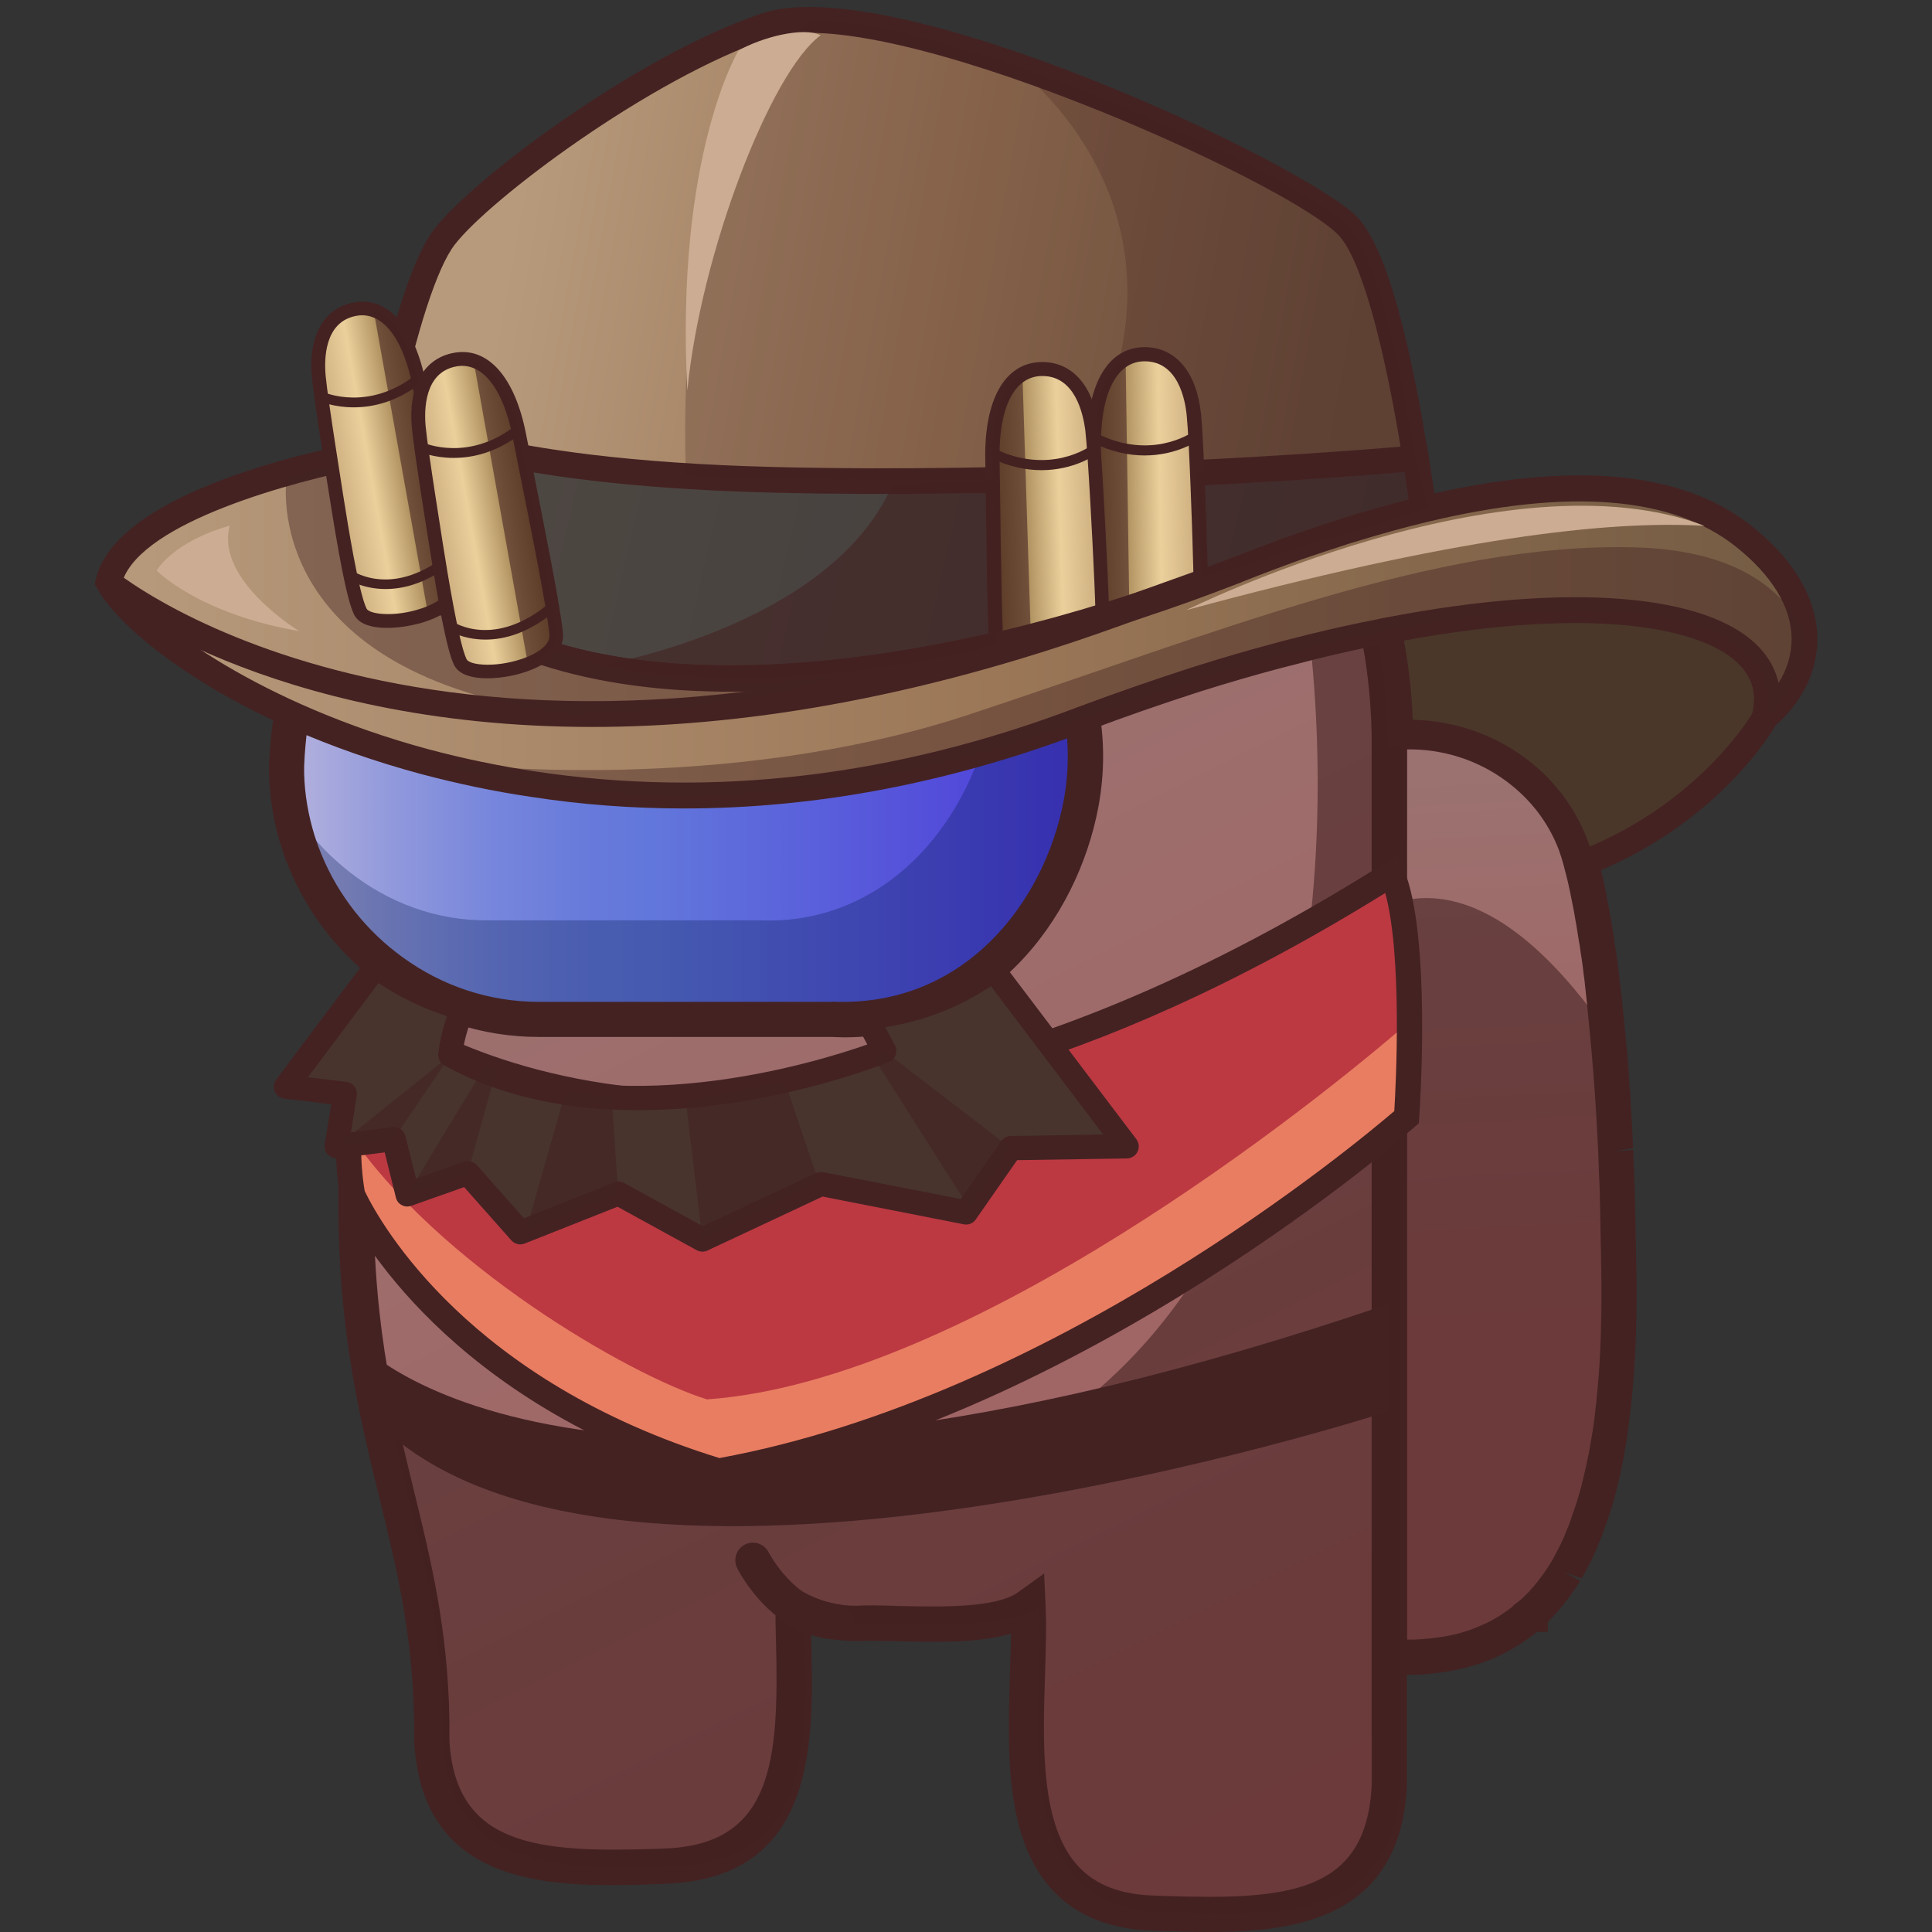 <?xml version="1.0" encoding="utf-8"?>
<!-- Generator: Adobe Illustrator 25.2.1, SVG Export Plug-In . SVG Version: 6.00 Build 0)  -->
<svg version="1.1" id="Слой_1" xmlns="http://www.w3.org/2000/svg" xmlns:xlink="http://www.w3.org/1999/xlink" x="0px" y="0px"
	 viewBox="0 0 1024 1024" style="enable-background:new 0 0 1024 1024;" xml:space="preserve">
<rect x="0" y="0" width="1024" height="1024" fill="#333333" stroke="none"/>
<style type="text/css">
	.st0{fill:url(#SVGID_1_);}
	.st1{opacity:0.58;fill:#442222;}
	.st2{fill:#442222;}
	.st3{fill:url(#SVGID_2_);}
	.st4{fill:url(#SVGID_3_);}
	.st5{opacity:0.29;fill:#001649;}
	.st6{opacity:0.64;fill:#FFFFFF;}
	.st7{fill:url(#SVGID_4_);}
	.st8{opacity:0.25;fill:#442222;}
	.st9{fill:url(#SVGID_5_);}
	.st10{fill:#4A3729;}
	.st11{fill:url(#SVGID_6_);}
	.st12{fill:url(#SVGID_7_);}
	.st13{fill:url(#SVGID_8_);}
	.st14{opacity:0.42;fill:#442222;}
	.st15{fill:url(#SVGID_9_);}
	.st16{fill:url(#SVGID_10_);}
	.st17{fill:#CCAC92;}
	.st18{fill:#BC3942;}
	.st19{fill:#E97D61;}
	.st20{fill:#48342D;}
	.st21{opacity:0.57;fill:#442222;}
</style>
<g>
	<linearGradient id="SVGID_1_" gradientUnits="userSpaceOnUse" x1="773.231" y1="317.525" x2="794.67" y2="712.264">
		<stop  offset="0.232" style="stop-color:#9B7270"/>
		<stop  offset="1" style="stop-color:#A45C5D"/>
	</linearGradient>
	<path class="st0" d="M858.1,678.2v14.7c0,2.8-0.1,5.6-0.1,8.4c-0.1,2.1-0.1,4.2-0.2,6.4c-0.2,6.7-0.6,13.4-1,19.8
		c-0.1,1.6-0.2,3.2-0.4,4.8c-0.1,1.6-0.2,3.2-0.4,4.8c-0.1,1.6-0.2,3.1-0.4,4.6c-0.2,1.6-0.4,3.1-0.6,4.6c-0.5,4.6-1,9.1-1.7,13.4
		c-0.2,1.2-0.4,2.4-0.6,3.6c-0.3,1.9-0.7,3.7-0.9,5.5c-0.5,2.6-0.9,5.2-1.5,7.8c-0.6,2.7-1.1,5.3-1.8,7.9l-1.7,6.7
		c-0.7,2.8-1.6,5.6-2.4,8.3c-0.4,1.1-0.7,2.3-1.1,3.6c-0.4,1.1-0.7,2.1-1.1,3.3c-0.5,1.2-0.9,2.4-1.4,3.6c-0.4,1.1-0.8,2.2-1.3,3.3
		c-1.4,3.6-2.9,7-4.5,10.3c-0.6,1-1.1,2.1-1.7,3.2c-1,1.9-2,3.6-3,5.4c-0.5,0.7-0.8,1.4-1.2,2.1c-0.2,0.2-0.3,0.4-0.4,0.6
		c-0.6,0.8-1,1.6-1.6,2.4c-0.6,0.9-1.2,1.8-1.8,2.6c-0.8,1.2-1.7,2.3-2.6,3.5c-0.4,0.6-0.7,1-1.2,1.6c-0.7,0.7-1.2,1.6-1.9,2.3
		c-0.7,0.7-1.4,1.5-2.1,2.3c-0.7,0.7-1.4,1.5-2.1,2.2c-0.7,0.7-1.5,1.5-2.2,2.1c-0.4,0.3-0.7,0.7-1.1,1c-0.4,0.4-0.7,0.7-1,1h-0.1
		c-0.7,0.7-1.4,1.2-2.1,1.9c0,0,0,0-0.1,0.1c-0.7,0.7-1.5,1.2-2.3,1.9c-0.7,0.6-1.5,1.2-2.3,1.8c-0.7,0.5-1.4,0.9-2.1,1.4
		c-0.1,0.1-0.3,0.2-0.4,0.3c-0.7,0.6-1.6,1-2.3,1.5c-1.8,1.1-3.6,2.2-5.5,3.2c-1.7,0.8-3.3,1.7-5,2.4c-1,0.4-2.1,0.8-3.1,1.2
		c-0.9,0.4-2,0.7-2.9,1.1c-6.8,2.4-14.1,4.1-22,5c-1,0.2-2.1,0.3-3.4,0.4c-5.1,0.6-10.4,0.7-15.6,0.5c-2,0-3.8-0.2-5.8-0.4V388.9
		c2-0.2,3.8-0.4,5.8-0.5c22.7-1.1,44.5,5.8,61.7,18.5c6.9,5,13,10.9,18.2,17.7c5.3,6.9,9.6,14.6,12.8,22.8c0,0,0.1,0.3,0.3,0.8
		c1.1,3,2,6.1,2.8,9.2c0,0.2,0.1,0.4,0.1,0.6c0.9,3.5,2.1,7.9,3.2,13.3c0.4,1.6,0.7,3.2,1,4.9c0.2,0.8,0.3,1.7,0.5,2.5
		c0.2,1.1,0.5,2.1,0.7,3.4c0.3,1.4,0.6,2.8,0.7,4.3c0.2,0.7,0.3,1.5,0.5,2.2c0.4,2.2,0.7,4.7,1.1,7.1c0.2,1.3,0.4,2.5,0.7,3.8
		c0.4,2.6,0.7,5.3,1.2,8.2c0.2,1.3,0.4,2.7,0.6,4.1c0.2,2,0.5,4,0.7,6.2c0.2,0.9,0.3,2.1,0.4,3.1c0.2,1,0.3,2.2,0.5,3.2
		c0.5,3.6,0.8,7.4,1.2,11.3c0.4,3.7,0.7,7.6,1.1,11.6c0.1,0.2,0.1,0.4,0.1,0.6c0.2,2.5,0.5,5.1,0.7,7.8c0.1,0.5,0.1,0.9,0.1,1.3
		c0.3,2.6,0.5,5.3,0.7,8.1c0.1,0.6,0.1,1,0.2,1.6c0.1,2.2,0.3,4.6,0.5,6.9c0.1,1.7,0.2,3.4,0.4,5c0.2,2.5,0.3,5.1,0.5,7.7
		c0.3,5.4,0.7,11,0.9,16.8c0.1,2,0.2,4,0.3,6c0,0.7,0.1,1.5,0.1,2.1c0.1,3.4,0.3,6.7,0.4,10.1v0.8c0.2,3.2,0.3,6.4,0.4,9.8
		c0.2,7.2,0.4,14.7,0.6,22.4c0.1,3.9,0.1,7.9,0.2,11.9c0,2,0,4,0.1,6.1C858,674.2,858,676.2,858.1,678.2z"/>
	<path class="st1" d="M858.1,682.7c0,3.4,0,6.8,0,10.1c0,2.8-0.1,5.6-0.1,8.4c0,2.2-0.1,4.3-0.2,6.4c-0.2,6.8-0.5,13.4-1,19.8
		c-0.1,1.6-0.2,3.2-0.4,4.8c-0.3,3.2-0.5,6.3-0.8,9.4c-0.2,1.5-0.3,3.1-0.5,4.6c-0.5,4.5-1.1,9-1.7,13.3c-0.2,1.2-0.4,2.4-0.5,3.6
		c-0.3,1.9-0.6,3.7-0.9,5.5c-0.5,2.6-1,5.2-1.5,7.7c-0.5,2.7-1.1,5.3-1.8,8c-0.5,2.3-1.1,4.5-1.7,6.8c-0.8,2.8-1.6,5.6-2.4,8.3
		c-0.4,1.2-0.8,2.4-1.1,3.6c-0.4,1.1-0.8,2.2-1.1,3.3c-0.4,1.2-0.9,2.4-1.3,3.6c-0.4,1.1-0.8,2.2-1.3,3.3c-1.4,3.5-2.9,6.9-4.6,10.2
		c-0.5,1.1-1.1,2.2-1.7,3.3c-1,1.9-1.9,3.6-3,5.4c-0.4,0.7-0.8,1.4-1.2,2c-0.1,0.2-0.3,0.4-0.4,0.6c-0.5,0.8-1,1.6-1.6,2.4
		c-0.6,0.9-1.2,1.8-1.8,2.6c-0.8,1.2-1.7,2.3-2.5,3.4c-0.4,0.5-0.8,1.1-1.2,1.6c-0.6,0.8-1.3,1.6-1.9,2.4c-0.7,0.8-1.4,1.5-2,2.3
		c-0.7,0.8-1.4,1.5-2.1,2.2c-0.7,0.7-1.4,1.4-2.2,2.1c-0.7,0.7-1.4,1.4-2.2,2l0,0c-0.7,0.6-1.4,1.2-2.1,1.9c0,0-0.1,0-0.1,0.1
		c-0.8,0.6-1.5,1.3-2.3,1.9c-0.8,0.6-1.6,1.2-2.4,1.8c-0.7,0.5-1.4,1-2.1,1.4c-0.1,0.1-0.3,0.2-0.4,0.3c-0.8,0.5-1.5,1-2.3,1.5
		c-1.8,1.1-3.6,2.2-5.5,3.2c-1.6,0.8-3.3,1.7-4.9,2.4c-1,0.5-2.1,0.9-3.1,1.3c-0.9,0.4-1.9,0.7-2.9,1.1c-6.8,2.4-14.1,4.1-21.9,5
		c-1.1,0.1-2.2,0.3-3.4,0.3c-7,0.8-14.2,0.9-21.5,0.1V479.4c26.9-9.6,66.6-2.5,115.8,68.3c0.2,2.5,0.5,5.2,0.7,7.8
		c0,0.4,0.1,0.8,0.1,1.3c0.2,2.6,0.4,5.4,0.7,8.1c0,0.5,0.1,1.1,0.1,1.6c0.2,2.2,0.3,4.6,0.5,6.9c0.1,1.1,0.2,2.2,0.2,3.3
		c0,0.6,0.1,1.2,0.1,1.8c0.2,2.5,0.3,5.1,0.5,7.7c0.3,5.4,0.6,11,0.9,16.8c0.1,2,0.2,4,0.3,6c0,0.7,0.1,1.4,0.1,2.2
		c0.2,3.3,0.3,6.6,0.4,10c0,0.3,0,0.6,0,0.9c0.1,3.2,0.2,6.5,0.3,9.8c0.2,7.2,0.4,14.7,0.6,22.5c0.1,3.9,0.1,7.8,0.2,11.8
		c0,2,0,4,0.1,6c0,2,0.1,4.1,0.1,6.1C858.1,679.8,858.1,681.3,858.1,682.7z"/>
	<path class="st2" d="M747.1,887.7c-1.8,0-3.6,0-5.4-0.1c-1.8,0-3.8-0.2-5.9-0.4l-8.5-0.8l-0.2-8.5V380.4l8.5-0.8
		c2.4-0.2,4.3-0.4,6.3-0.5c24.2-1.3,48.3,6,67.7,20.3c7.5,5.5,14.3,12.1,20,19.4c5.9,7.6,10.6,16.1,14.1,25.2l0.4,1.3
		c1.1,2.9,2,6.2,2.9,9.6l0.4,1.6c0.9,3.4,2,7.7,3,12.8l1,4.7c0.1,0.6,0.2,1.2,0.3,1.8l0.4,2.3c0.2,0.8,0.3,1.5,0.5,2.4
		c0.2,1.1,0.5,2.5,0.7,4.1c0.1,0.4,0.1,0.7,0.2,1.1l0.3,1.3l1.2,7.3c0.2,1.1,0.3,2.1,0.5,3.2l0.2,1.5c0.3,2.3,0.7,4.7,1.1,7.2
		l0.6,4.4c0.2,1.9,0.4,3.6,0.6,5.3c0.2,1.4,0.4,2.8,0.5,4.1c0.1,0.6,0.3,1.9,0.4,3.2c0.3,2.1,0.5,4.3,0.8,6.6l2.4,24.6
		c0.1,0.7,0.1,1.3,0.2,1.9c0.3,2.5,0.4,5.1,0.6,7.7l0.2,2.1c0.1,2,0.3,4.2,0.4,6.3c0.1,2,0.2,3.5,0.4,5l0.9,15.4
		c0.2,3.2,0.4,6.4,0.5,9.7l0.3,6l-9.3,1.6l9.3-0.6c0,0.6,0.1,1.1,0.1,1.6l0.4,10.9c0.2,2.7,0.3,6.1,0.4,9.6l0.7,34.3
		c0,2,0,3.9,0.1,5.9c0,2.2,0,4.1,0.1,6l0,0.4v14.7c0,2.9-0.1,5.8-0.2,8.6l-0.1,6.1c-0.3,7.2-0.6,13.9-1.1,20.5
		c-0.1,1.6-0.2,3.4-0.4,5.2c-0.1,1.3-0.2,3-0.4,4.8c-0.1,1.3-0.3,2.9-0.5,4.6c0,1.2-0.3,2.9-0.5,4.6c-0.5,4.5-1,9.2-1.7,13.6
		l-0.6,3.7c-0.1,1-0.3,2.1-0.5,3.2l-0.4,2.2c-0.5,2.9-1,5.7-1.6,8.3c-0.5,2.7-1.1,5.4-1.8,8.2l-1.7,6.7c-0.8,3.1-1.7,6-2.6,8.8
		l-3.9,11.1c-0.3,1-0.9,2.5-1.5,3.8c-1.3,3.3-2.9,7-4.6,10.5l-2.8,5.3c-0.7,1.3-1.4,2.6-2.2,3.9l-9-3.2l8.2,4.5l-2.7,4.2
		c-0.3,0.4-0.8,1.2-1.3,1.9l-0.6,0.8c-0.9,1.3-1.8,2.6-2.8,3.8c-0.5,0.7-0.9,1.3-1.5,1.9l-0.7,0.9c-0.4,0.6-0.9,1.1-1.3,1.6
		c-0.9,1-1.3,1.4-1.8,2c-1.1,1.3-2,2.2-2.8,3l-1.6,1.6v5.3l-5.9,0.1c-0.6,0.5-1.2,1-1.8,1.4l-0.8,0.6c-1.3,1-2,1.6-2.8,2.1l-2,1.4
		c-0.8,0.6-1.7,1.1-2.5,1.6c-2.4,1.5-4.4,2.6-6.4,3.7c-2,1.1-3.9,1.9-5.8,2.8c-1.1,0.5-2.4,1.1-3.7,1.5l-2.6,1
		c-8,2.8-16.1,4.7-24.5,5.6c-0.6,0.1-2,0.3-3.6,0.4C754.8,887.5,750.9,887.7,747.1,887.7z M745.7,869c3.7,0.1,7.4-0.1,11-0.5
		c1.2-0.1,2-0.1,2.7-0.3c7.6-0.8,14.3-2.3,20.5-4.6l2.5-1c1.1-0.4,1.9-0.8,2.7-1.1c1.6-0.7,3.1-1.4,4.5-2.1c1.6-0.9,3.3-1.8,4.9-2.8
		l0.8-0.5c0.1-0.1,0.3-0.2,0.4-0.3l3.1-2.1c0.6-0.4,0.9-0.6,1.2-0.9l1.1-0.8c0.4-0.3,0.7-0.5,0.9-0.7V851l3.9-3
		c0.4-0.4,0.8-0.8,1.3-1.2l1.9-1.9c0.5-0.5,1.1-1.1,1.6-1.6c0.6-0.8,1.5-1.8,2.5-2.8c0.5-0.8,0.9-1.3,1.4-1.8
		c0.1-0.1,0.3-0.4,0.5-0.6l0.6-0.8c0.7-0.9,1.4-1.8,2.1-2.8l0.7-1c0.3-0.4,0.5-0.7,0.8-1.1l2.3-3.6c0.5-0.8,0.9-1.5,1.3-2.1
		c0.2-0.4,0.8-1.6,1.4-2.7l2.6-4.9c1.3-2.7,2.7-5.9,4-9.3c0.5-1.2,0.9-2,1.1-2.8l3.6-10.5c0.7-2.4,1.5-5.1,2.3-7.8l1.6-6.6
		c0.6-2.5,1.2-5,1.7-7.6c0.6-2.5,1-5,1.5-7.5l1.5-8.9c0.6-4.1,1.2-8.5,1.6-12.9c0.2-1.5,0.4-2.8,0.4-4.2c0.2-1.9,0.4-3.2,0.5-4.6
		c0.2-1.9,0.3-3.4,0.4-4.8c0.2-1.9,0.3-3.3,0.4-4.8c0.5-6.5,0.7-13,1-19.6l0.1-6.1c0.1-2.9,0.2-5.6,0.2-8.3v-14.5
		c-0.1-2-0.1-4.2-0.1-6.2c-0.1-1.8-0.1-4-0.1-6.1l-0.7-34.1c-0.1-3.3-0.2-6.4-0.4-9.5l-0.4-11.2c-0.1-1.2-0.1-1.8-0.1-2.4l-0.3-5.5
		c-0.2-3.2-0.3-6.4-0.5-9.5l-0.9-14.8c-0.2-1.5-0.3-3.4-0.4-5.2c-0.2-2.3-0.4-4.5-0.5-6.6l-0.2-1.8c-0.2-2.7-0.4-5.3-0.6-7.8
		l-2.5-26c-0.2-2.2-0.5-4.3-0.7-6.4c-0.1-1.3-0.2-2-0.3-2.7l-0.1-1.1c-0.1-0.6-0.1-1.3-0.2-1.9l-0.2-1.5c-0.3-2-0.5-3.8-0.7-5.6
		l-0.5-3.7c-0.4-2.5-0.8-4.9-1.1-7.4c-0.3-1.7-0.6-3.2-0.8-4.7l-1.1-6.9c0,0,0,0,0,0c0,0-0.1-0.5-0.2-1l-0.3-1.7
		c-0.2-1.3-0.4-2.4-0.6-3.6l-2.1-10.5c-1.1-5.4-2.2-9.6-3.1-13l-0.4-1.6c-0.7-2.5-1.4-4.9-2.3-7.3l-0.4-1.1
		c-2.7-7-6.6-13.9-11.4-20.1c-4.7-6-10.2-11.3-16.3-15.8c-15.1-11.2-33.6-17.1-52.6-16.8V869z M836.7,839.5l-0.9,1.1
		C836.2,840.2,836.5,839.9,836.7,839.5z"/>
	<linearGradient id="SVGID_2_" gradientUnits="userSpaceOnUse" x1="272.397" y1="211.657" x2="662.863" y2="994.449">
		<stop  offset="0.232" style="stop-color:#9B7270"/>
		<stop  offset="1" style="stop-color:#A45C5D"/>
	</linearGradient>
	<path class="st3" d="M736.3,388.8v558.4c-1.7,32.2-15.6,49.3-35.2,58.3c-24.9,11.3-59,9.5-89.5,8.5c-58.7-1.6-67.4-48.9-67.7-97.1
		c-0.1-23.3,1.8-46.8,0.9-65.3c-19.5,14-68.5,7.6-91.2,8.9c-12.2,0-23.6-3.3-33.4-8.9c0.1,14.4,0.9,30.2,0.7,45.9
		c-0.5,45.2-9.2,89-67.4,91.6c-54.5,1.8-120.8,6-124.7-66.8c0,0,0-10,0-10.3c-0.1-7.6-0.5-14.9-1-22c-1.7-23.7-5.4-44.6-9.8-64.9
		c-6.2-28.7-14.1-55.9-20-87.8c-0.1-0.6-0.3-1.2-0.4-1.8c-5.8-31.4-9.8-67.3-8.8-113.2c2.1-89.2,24.6-179.6,40-231.4v-2.1
		c0.8-33.4,6.5-63.5,16-90.1c5.8-16.3,13.1-31.4,21.6-45.2c9.4-15.1,20.2-28.8,32.3-41c29.7-30,66.6-50.7,106.4-62.3
		c19.5-5.7,39.7-9.1,60-10.3c6.1-0.4,12.3-0.6,18.5-0.6c20.5,0.1,41.1,2.4,61.1,7c19.9,4.7,39.4,11.4,57.8,20.5l0.8,0.4
		c2.5,1.3,4.9,2.5,7.4,3.8c15.4,8.3,29.9,18.2,43.2,29.8c1,0.8,1.9,1.6,2.8,2.6c20.3,18.1,37.6,40,51,65.9c3.6,7,6.9,14.3,10,21.9
		c8.1,20.4,13.7,42.8,16.6,67.3C735.4,368.3,736.1,378.4,736.3,388.8z"/>
	<path class="st2" d="M641.3,1024c-8.6,0-17-0.3-25-0.5l-4.9-0.2c-22.6-0.6-40.5-7.7-53.1-21c-25.9-27.4-24.3-74.3-23-115.8
		c0.2-7.2,0.5-14.1,0.5-20.6c-17.4,5.1-40.4,4.5-59.8,4c-8.3-0.2-16.1-0.4-21.8-0.1c0,0-0.1,0-0.1,0c-8.4,0-16.5-1.3-24.2-3.8
		c0,1.3,0.1,2.5,0.1,3.8c1.3,52.8,3.1,125-76,128.6l-4.6,0.2c-53,1.8-125.6,4.2-129.9-75.8l0-10.9c-0.8-46-9.3-80.9-18.4-117.9
		c-11.5-47-23.4-95.5-21.6-172.1c2.1-91.3,25.8-184.3,40-232.4v-0.8c0.8-33.5,6.4-64.8,16.6-93.3c5.9-16.6,13.5-32.4,22.5-47
		c9.5-15.4,20.8-29.8,33.5-42.7c29.6-30,67.9-52.4,110.5-64.8c20.1-5.8,41-9.4,62.1-10.7c6.2-0.4,12.6-0.6,19-0.6
		c43.2,0.2,85.7,10.1,123,28.5c47.7,23.6,85.6,60.5,109.3,106.7c3.8,7.3,7.3,15,10.4,22.8c8.5,21.6,14.3,45,17.2,69.6
		c1.2,10.1,1.9,20.6,2.1,31.1l0,0.2v558.4C742,1015.4,689.4,1024,641.3,1024z M553.4,834l0.8,17.2c0.5,10.8,0.1,23-0.3,36
		c-1.2,37.8-2.6,80.6,17.9,102.3c9.2,9.7,22.3,14.7,40.1,15.2l5,0.2c64.5,2.1,107-0.8,110.1-58.1l0-557.8c-0.2-9.9-0.9-19.7-2-29.2
		c-2.7-23-8.1-44.8-16.1-65c-2.8-7.3-6.1-14.3-9.6-21.1c-22-42.7-56.9-76.7-101-98.5c-34.7-17.2-74.4-26.4-114.7-26.6
		c-5.9,0.1-12,0.2-17.8,0.5c-19.7,1.2-39.2,4.6-58,10c-39.6,11.5-75,32.3-102.4,60c-11.7,11.8-22.1,25.1-30.9,39.3
		c-8.3,13.5-15.3,28.1-20.8,43.5c-9.5,26.6-14.7,55.9-15.5,87.2l0,3.3l-0.4,1.3c-13.9,46.9-37.6,138.9-39.6,228.8
		c-1.7,74.1,9.9,121.4,21.1,167.2c9.3,38,18.1,73.9,18.9,122.1l0,10.5c3.1,56.7,47.8,59.7,110.6,57.6l4.5-0.2
		c56.4-2.5,59.6-47,58-109.4c-0.2-6.4-0.3-12.7-0.3-18.7l-0.1-16.3l14.1,8.1c8.7,5,18.6,7.7,28.7,7.7c5.9-0.4,14.1-0.2,22.8,0.1
		c21.6,0.5,51.2,1.2,63-7.2L553.4,834z"/>
	<path class="st1" d="M742.2,388.4v558.7c-1.7,32.2-15.5,49.3-35.2,58.3c-15.8,7.1-35.3,9-55.2,9.2h-5.9c-9.5-0.1-19.1-0.4-28.3-0.7
		c-58.7-1.5-67.4-48.9-67.7-97c-0.1-23.3,1.8-46.7,0.9-65.3c-1.7,1.2-3.6,2.3-5.8,3.2c-12.2,5.4-30.6,6.3-48,6.2
		c-11.6-0.1-22.8-0.7-31.5-0.5c-2.1,0-4.1,0-5.9,0.1c-0.7,0-1.4,0-2.1-0.1c-0.1,0.1-0.1,0.1-0.2,0c-11.4-0.3-21.9-3.6-31.2-8.9
		c0,0.9,0,2,0.1,3c0,0-0.1,0,0,0.1c0.1,13.6,0.8,28.3,0.7,42.9c-0.6,45.2-9.3,89-67.5,91.6c-11.1,0.4-22.8,0.8-34.3,0.7
		c-44.8-0.5-87.4-9.7-90.4-67.6c0,0,0-9.9,0-10.3c-0.2-7.7-0.6-15-1-22.1c-1.7-23.6-5.4-44.6-9.8-64.9c-6.3-28.7-14.1-56-20-87.9
		C289.7,810,518.3,854,633.3,677.2c39-60,58.1-137.9,63.5-215.3c2.8-40.5,1.8-80.9-2.1-118.7c-1.9-18.3-4.4-36.1-7.6-52.8
		c-2.7-14.8-5.9-28.9-9.5-42.1c-3.5-12.9-7.3-25-11.5-35.9v-0.1c-1.2-3-2.3-6-3.6-8.8c14.1,12.5,26.8,26.9,37.7,43.3
		c4.9,7.1,9.3,14.7,13.4,22.6c1.8,3.5,3.5,6.9,5,10.6c1.7,3.7,3.4,7.5,4.9,11.4c5.2,13.4,9.5,27.6,12.6,42.7c1.7,7.9,3,16.2,4,24.6
		C741.3,368.3,742,378.1,742.2,388.4z"/>
	<g>
		<linearGradient id="SVGID_3_" gradientUnits="userSpaceOnUse" x1="151.872" y1="404.906" x2="575.112" y2="404.906">
			<stop  offset="0" style="stop-color:#B5B2DD"/>
			<stop  offset="0.133" style="stop-color:#9199DC"/>
			<stop  offset="0.258" style="stop-color:#7786DC"/>
			<stop  offset="0.37" style="stop-color:#687BDB"/>
			<stop  offset="0.458" style="stop-color:#6277DB"/>
			<stop  offset="1" style="stop-color:#4C39DA"/>
		</linearGradient>
		<path class="st4" d="M573,425.8c-10.6,61.5-60.5,117-131.8,114.4H286.5c-29.3,0.2-56.5-9.3-78.7-25.5c-2.5-1.8-4.8-3.6-7.1-5.5
			c-19.4-16.2-34.2-37.6-42.2-61.8h0c-3.9-11.8-6.2-24.3-6.5-37.1c0-1.6-0.1-3.1,0-4.7c0.3-7.6,0.9-14.8,1.9-21.5
			c0.7-5.1,1.7-9.9,2.7-14.6c1.8-7.7,4.2-14.9,7-21.5c1.1-2.7,2.3-5.2,3.6-7.7c11.1-21.8,27.8-37.1,47.9-47.6c5-2.6,10.2-4.9,15.5-7
			c7.2-2.8,14.7-5.1,22.5-7.1c30.8-7.7,65.6-9.3,100-9.1c4.5,0,8.9,0,13.4,0.1h0.1c26.1,0.4,51.7,1.5,74.7,1.4
			c33.4,0,64,12.2,87.5,32.3c10.9,8.6,19.7,18.5,26.6,29.1C573.5,360.4,578.5,393.9,573,425.8z"/>
		<path class="st5" d="M573,425.9c-5.6,32.2-21.9,62.8-46.4,84.2c-18.3,15.9-41.1,26.9-67.3,29.5c-5.9,0.6-11.8,0.9-18,0.6H286.6
			c-14.4,0.2-28.3-2-41.3-6.3c-13.5-4.3-26.2-10.9-37.5-19.1c-2-1.5-4-2.9-5.9-4.5c-0.5-0.4-0.9-0.7-1.4-1.1
			c-19.3-16.2-34.2-37.6-42.2-61.7c-2.3-7-3.9-14.1-5-21.4c7,11.5,15.6,21.9,25.4,30.6c2.2,1.9,4.4,3.8,6.7,5.6
			c20.7,16.2,46.1,25.8,73.5,25.5h144.3c66.4,2.6,113-53,122.8-114.5c4.3-26.5,1.8-54.2-9-78.9c4,2.7,8,5.8,11.6,9
			c10.9,8.6,19.7,18.5,26.5,29.2C573.4,360.4,578.6,393.9,573,425.9z"/>
		<path class="st6" d="M266.8,395.1h137.5c63.1-1.1,63.2-95.1,0-96.1c0,0-137.5,0-137.5,0C203.6,300,203.6,394,266.8,395.1z"/>
		<path class="st2" d="M447.6,549.8c-2.2,0-4.5-0.1-6.8-0.2l-154.3,0c-0.4,0-0.8,0-1.1,0c-29.8,0-58.6-9.4-83.1-27.3
			c-2.6-1.9-5.1-3.9-7.6-5.9c-19.3-16.1-34-36.6-42.8-59.7h-0.2l-2.1-6.4c-4.3-12.9-6.6-26.3-7-39.8c0-1.7-0.1-3.4,0-5.1
			c0.3-8.1,1-15.7,2-22.7c0.8-5.3,1.8-10.5,2.9-15.4c1.9-8,4.4-15.8,7.5-23c1.2-2.9,2.5-5.6,3.9-8.3c11.3-22.1,28.8-39.5,51.9-51.7
			c5.1-2.7,10.7-5.2,16.5-7.5c7.4-2.9,15.3-5.4,23.6-7.4c34.5-8.6,72.7-9.6,102.3-9.4c4.5,0,9,0,13.5,0.1
			c10.2,0.2,20.1,0.4,29.9,0.7c15.8,0.4,30.7,0.7,44.7,0.7c34.4,0,67.6,12.3,93.6,34.6c11.1,8.8,20.7,19.4,28.3,31.2
			c18.9,29,25.6,64.6,19,100.2l0,0C571.1,487.2,524.4,549.8,447.6,549.8z M441.2,530.9c70.2,3.1,112.6-53.1,122.6-106.8l0,0
			c5.7-30.9-0.1-61.6-16.3-86.6c-6.5-10.1-14.8-19.1-24.6-26.9c-22.9-19.6-51.8-30.3-81.7-30.3c-14.3,0.1-29.3-0.3-45.2-0.7
			c-9.7-0.3-19.7-0.5-29.7-0.7c-6.1-0.1-11.9-0.1-18.1-0.1c-27.7,0-62.3,1.2-92.9,8.9c-7.6,1.9-14.8,4.1-21.4,6.7
			c-5.1,2-10,4.2-14.5,6.6c-20,10.5-34.3,24.7-44,43.6c-1.2,2.3-2.3,4.6-3.3,7.1c-2.7,6.3-4.8,13-6.5,20c-1,4.4-1.9,9-2.6,13.8
			c-0.9,6.4-1.5,13.3-1.8,20.5c0,1.2,0,2.6,0,4.1c0.3,11.1,2.2,22,5.5,32.7l0.6,1.8c7.4,22.3,20.9,42.2,39.3,57.5
			c2.1,1.7,4.4,3.5,6.7,5.2c21.3,15.5,46.3,23.7,72.2,23.7c0.3,0,0.7,0,1,0H441.2z"/>
	</g>
	<path class="st2" d="M443.1,869c-0.2,0-0.3,0-0.5,0c-33.4-1.7-51.2-36.4-51.9-37.9c-2.3-4.6-0.4-10.2,4.2-12.5
		c4.6-2.3,10.2-0.4,12.5,4.2c0.3,0.5,13.8,26.4,36.2,27.6c5.2,0.3,9.1,4.7,8.9,9.8C452.2,865.2,448.1,869,443.1,869z"/>
	<linearGradient id="SVGID_4_" gradientUnits="userSpaceOnUse" x1="263.67" y1="160.824" x2="707.251" y2="241.475">
		<stop  offset="0" style="stop-color:#B79A7C"/>
		<stop  offset="0.522" style="stop-color:#9B7757"/>
		<stop  offset="1" style="stop-color:#735B43"/>
	</linearGradient>
	<path class="st7" d="M754.4,270.1c-28.3,6.9-61,17.1-98.8,32.1C512,359,324.7,391.1,230.2,315.4c-31.6-26.1-29.6-75.9-29.6-75.9
		s1.4-7.6,3.8-19.1c5.9-27.6,17.7-77.3,31.2-94.9c19.1-24.9,105.2-89.8,170.1-111.9c6.5-2.2,14.6-3.2,23.9-3.1
		c82.8,0.6,260.8,84.2,284.8,109.2c16.3,16.9,28.7,78,35.9,123.1h0.1C752,253,753.3,262.3,754.4,270.1z"/>
	<path class="st8" d="M536.6,34.2c0,0,113.8,80.3,30.4,219.2c94.4-3.7,183.2-10.5,183.2-10.5s-18.1-118-52-135.2
		S536.6,34.2,536.6,34.2z"/>
	<linearGradient id="SVGID_5_" gradientUnits="userSpaceOnUse" x1="201.178" y1="221.351" x2="843.18" y2="369.753">
		<stop  offset="0" style="stop-color:#504943"/>
		<stop  offset="1" style="stop-color:#3B393A"/>
	</linearGradient>
	<path class="st9" d="M754.4,270.1c-28.3,6.8-61,17.1-98.8,32.1C512,359,324.8,391.1,230.3,315.5c-31.7-26.1-29.6-75.9-29.6-75.9
		s1.3-7.7,3.7-19.2c5.5,3.5,52.1,30.1,205.2,33.9c130.1,3.4,277.1-5.8,340.8-11.4c0,0,0,0,0.1,0C752,253,753.3,262.3,754.4,270.1z"
		/>
	<path class="st2" d="M387.8,366.9c-63.4,0-120.7-13.2-161.8-46.1c-34-28-32.3-79.4-32.2-81.5c0.1-0.9,1.4-8.6,3.9-20.3l2-9.6
		l8.3,5.2c4.7,3,50.6,29.1,201.7,32.9c128.8,3.3,274.3-5.6,340-11.4l6.4-0.6l1.1,6.3c1.5,9.4,2.7,18.1,3.8,25.6l1.1,7.9l-6.1,1.5
		c-29.9,7.2-62.8,17.9-97.9,31.8C574.2,341.8,475.2,366.9,387.8,366.9z M207.4,240.7c0.1,0-1.3,46,27.2,69.4
		c93.3,74.7,283.8,38.9,418.5-14.3c33.3-13.2,64.8-23.6,93.6-30.9c-0.7-4.6-1.4-9.5-2.2-14.7c-68,5.8-209.6,14.1-335.2,10.9
		c-124.7-3.1-179.9-21.3-200.1-30.5C208,236.9,207.4,240.7,207.4,240.7L207.4,240.7z"/>
	<path class="st2" d="M387.8,366.9c-63.4,0-120.7-13.2-161.8-46.1c-34-28-32.3-79.4-32.2-81.5c0.1-0.9,1.4-8.6,3.9-20.3
		c7.3-34.8,18.9-80,32.5-97.6C249.8,95.7,336.5,29.9,403.5,7.2c69.8-23.7,288.9,79.9,315.9,107.9c13.5,14.1,25.9,54.8,36.8,121h0
		l1,5.8c1.5,9.4,2.7,18.1,3.8,25.6l1.1,7.9l-6.1,1.5c-29.9,7.2-62.8,17.9-97.9,31.8C574.2,341.8,475.2,366.9,387.8,366.9z
		 M207.4,240.7c0.1,0-1.3,46,27.2,69.4c93.3,74.7,283.8,38.9,418.5-14.3c33.3-13.2,64.8-23.6,93.6-30.9c-0.7-5-1.5-10.5-2.4-16.3
		l-0.8-4.6c-10.2-64-22.6-107.5-34.1-119.4C682.2,96.2,468.2-0.2,407.9,20.2C344.3,41.7,259.3,105.8,241,129.7
		c-9.3,12-20.2,45.6-30,92.1C208.7,233.1,207.4,240.6,207.4,240.7L207.4,240.7z"/>
	<path class="st10" d="M935.3,380.6c0,0-28.7,51.1-97.2,77.4c0-0.2-0.1-0.4-0.1-0.6c-0.8-3.1-1.7-6.2-2.8-9.2
		c-0.2-0.6-0.3-0.8-0.3-0.8c-3.2-8.2-7.5-15.9-12.8-22.8c-5.2-6.7-11.3-12.6-18.2-17.7c-17.2-12.7-39-19.6-61.7-18.5
		c-0.2-10.4-0.8-20.2-2.1-29.8c-1-8.4-2.3-16.6-4-24.6C869.4,308.3,947.7,331.2,935.3,380.6z"/>
	<path class="st2" d="M831.2,468l0-9.4c-0.7-2.6-1.5-5.3-2.4-7.9l-0.4-1.1c-2.8-7.4-6.8-14.4-11.7-20.8
		c-4.8-6.2-10.5-11.7-16.8-16.3c-16.4-12.1-36.8-18.2-57.3-17.2l-7.1,0.3l-0.1-7.1c-0.2-10.4-0.8-19.9-2-29.1
		c-1.1-8.7-2.4-16.6-3.9-24l-1.4-6.8l6.9-1.3c96.6-18.6,170.4-12.7,197.4,15.9c10.1,10.7,13.4,24.2,9.7,39.1l-0.7,1.7
		c-1.2,2.2-30.7,53.6-100.7,80.4L831.2,468z M748.8,381.5c21.3,0.4,42.1,7.4,59.1,19.9c7.4,5.4,14,11.8,19.6,19
		c5.7,7.4,10.4,15.7,13.8,24.5l0.4,1.2c0.3,0.8,0.6,1.7,0.9,2.6c56.2-23.9,82.6-64.7,86.2-70.7c2.3-10,0.1-18.3-6.6-25.4
		c-18-19-74.1-32.1-178.1-13.1c1.1,5.8,2,11.8,2.8,18.3C747.9,365.4,748.5,373.2,748.8,381.5z"/>
	<path class="st8" d="M750.3,242.9c-114.9,16.1-340.7,11.4-386.7,9.4c-6.8-186.9,66-241.8,66-241.8c82.8,0.6,260.8,84.2,284.8,109.2
		C730.7,136.7,743.1,197.8,750.3,242.9z"/>
	<g>
		
			<linearGradient id="SVGID_6_" gradientUnits="userSpaceOnUse" x1="-891.759" y1="288.689" x2="-834.87" y2="288.689" gradientTransform="matrix(-1 1.514937e-02 1.514937e-02 1 -260.007 -1.99)">
			<stop  offset="0" style="stop-color:#CAAB7C"/>
			<stop  offset="0.373" style="stop-color:#EBD09C"/>
			<stop  offset="0.741" style="stop-color:#A58755"/>
			<stop  offset="1" style="stop-color:#7C5C2D"/>
		</linearGradient>
		<path class="st11" d="M580.9,345.4c0.7,7.2,8.6,11.3,18.2,13.1c15,2.7,34-0.7,36-8c2.7-9.9,1.4-46.2,0.8-65c0,0-1.6-51-3-65.4
			c-1.5-14.3-8-32.5-26.6-32.2c-3.6,0.1-6.9,0.9-9.8,2.5c-11,5.9-16.7,22.4-16.6,44.7C579.8,263.3,579,329.6,580.9,345.4z"/>
		<path class="st2" d="M609.8,363c-1.8,0-3.6-0.1-5.2-0.2c-16.2-1.2-26.4-7.6-27.5-17.1c-1.4-13-1.2-57.8-1.1-90.6l0.1-20.1
			c0-31.7,11.3-50.7,30.1-51c0.2,0,0.3,0,0.5,0c16.5,0,27.6,13.3,29.9,35.6c1.4,14.3,3,63.6,3,65.7c1,28.9,1.6,56.9-0.9,66.1
			C636.3,360.2,621.6,363,609.8,363z M606.7,191.5c-0.1,0-0.2,0-0.4,0c-14.2,0.2-22.7,16.5-22.8,43.5l-0.1,20.2
			c-0.1,30.7-0.4,77.2,1,89.7c0.7,6.6,11.6,9.7,20.6,10.4c14,1.1,25.4-2.8,26.3-6c2.5-9.3,1.2-47.5,0.7-63.8v0
			c0-0.5-1.6-51.1-3-65.1C628.2,211.7,624.3,191.5,606.7,191.5z"/>
		<path class="st2" d="M606.7,241.4c-8.2,0-17.7-1.8-28-7l2.4-4.8c28.7,14.6,50.1,0,51-0.6l3.1,4.4
			C634.5,233.8,623.5,241.4,606.7,241.4z"/>
		<path class="st2" d="M610.1,341.9c-8.7,0-19.2-2.3-31.3-8.9l2.6-4.7c34,18.6,52.8,0.4,53.6-0.4l3.8,3.8
			C638.6,331.8,628.4,341.9,610.1,341.9z"/>
		<path class="st1" d="M580.9,345.4c0.7,7.2,8.6,11.3,18.2,13.1l-2.5-168.1c-11,5.9-16.7,22.4-16.6,44.7
			C579.8,263.3,579,329.6,580.9,345.4z"/>
	</g>
	<g>
		
			<linearGradient id="SVGID_7_" gradientUnits="userSpaceOnUse" x1="-842.409" y1="308.249" x2="-785.52" y2="308.249" gradientTransform="matrix(-1 3.186879e-02 3.186879e-02 1 -268.962 -0.792)">
			<stop  offset="0" style="stop-color:#CAAB7C"/>
			<stop  offset="0.373" style="stop-color:#EBD09C"/>
			<stop  offset="0.741" style="stop-color:#A58755"/>
			<stop  offset="1" style="stop-color:#7C5C2D"/>
		</linearGradient>
		<path class="st12" d="M528.9,353.6c0.9,7.1,8.8,11.2,18.4,12.8c15.1,2.4,34-1.3,35.9-8.6c2.6-9.9,0.7-46.2-0.3-65
			c0,0-2.5-50.9-4.1-65.3c-1.7-14.3-8.5-32.3-27.1-31.8c-3.6,0.1-6.9,1-9.8,2.7c-10.9,6.1-16.3,22.7-15.9,45
			C526.5,271.5,526.8,337.8,528.9,353.6z"/>
		<path class="st2" d="M556.9,370.8c-1.4,0-2.7,0-4-0.1c-16.2-1-26.6-7.2-27.8-16.6c-1.7-12.9-2.2-57.8-2.6-90.5l-0.3-20.2
			c-0.5-31.7,10.4-50.9,29.3-51.5c16.7-0.5,28.3,12.6,30.9,35.1c1.7,14.3,4,63.5,4.1,65.6c1.5,28.9,2.5,56.9,0.2,66.1
			C584.5,367.7,568.9,370.8,556.9,370.8z M552.5,199.3c-0.2,0-0.5,0-0.7,0c-14.2,0.4-22.5,16.9-22,43.9l0.3,20.2
			c0.4,30.7,0.9,77.1,2.6,89.6c0.8,6.6,11.7,9.5,20.8,10.1c14,0.9,25.4-3.2,26.2-6.4c2.4-9.4,0.4-47.6-0.4-63.9v0
			c0-0.5-2.5-51-4.1-65.1C574,219.2,569.8,199.3,552.5,199.3z"/>
		<path class="st2" d="M552,249.2c-7.9,0-17.2-1.7-27.2-6.6l2.3-4.8c28.9,14.1,50.1-0.8,51-1.5l3.1,4.3
			C580.6,241.1,569.4,249.2,552,249.2z"/>
		<path class="st2" d="M557.2,349.6c-8.5,0-18.8-2.2-30.6-8.4l2.5-4.7c34.3,18,52.8-0.5,53.6-1.3l3.9,3.7
			C586.4,339,576.1,349.6,557.2,349.6z"/>
		<path class="st1" d="M528.9,353.6c0.9,7.1,8.8,11.2,18.4,12.8l-5.4-168.1c-10.9,6.1-16.3,22.7-15.9,45
			C526.5,271.5,526.8,337.8,528.9,353.6z"/>
	</g>
	<linearGradient id="SVGID_8_" gradientUnits="userSpaceOnUse" x1="57.534" y1="330.522" x2="956.246" y2="330.522">
		<stop  offset="0" style="stop-color:#B79A7C"/>
		<stop  offset="0.522" style="stop-color:#9B7757"/>
		<stop  offset="1" style="stop-color:#735B43"/>
	</linearGradient>
	<path class="st13" d="M935.3,380.6c12.3-49.3-66-72.3-199.2-46.6c-1.8,0.3-3.8,0.7-5.6,1.2c-11.6,2.2-23.5,4.9-35.9,7.9
		c-6.2,1.6-12.5,3.2-19,5c-13.4,3.5-27.4,7.6-41.7,12.1c-18.8,6.1-38.5,12.8-58.6,20.4C464.5,423,364.4,428,282.1,415.5
		c-14.1-2.1-27.7-4.7-40.8-7.8c-5.5-1.3-10.9-2.7-16.2-4C131.9,378.6,71,333,57.5,308.6c10.9-47,143.1-69.1,143.1-69.1
		s-2,49.9,29.6,75.9c2.6,2,5,3.9,7.7,5.8c96.8,68.1,277.9,36.3,417.7-19c11-4.3,21.4-8.2,31.6-11.9c9.1-3.2,17.8-6,26.3-8.8
		c1.7-0.5,3.5-1,5.1-1.6c12.7-3.8,24.6-7.1,35.8-9.9c99.8-24,146.2-4.4,169.7,14.4c20.6,16.4,30.1,33.3,31.8,48.8
		C958.2,352,949.1,368.9,935.3,380.6z"/>
	<path class="st2" d="M362.5,428.5c-27.3,0-54.4-2-81.4-6.2c-19.1-2.8-38.5-6.9-57.8-12c-100.6-27.1-158.8-74.7-171.8-98.4l-1.3-2.3
		l0.6-2.6c11.5-50,134.7-72,148.7-74.3l8.3-1.4l-0.3,8.4c0,0.5-1.5,46.8,27.1,70.3c2.3,1.8,4.8,3.7,7.3,5.5
		c95.7,67.4,275.2,34,411.2-19.9c11-4.3,21.5-8.3,31.7-11.9c9.3-3.2,18-6.1,26.6-8.9l5.1-1.6c13.4-4,25.2-7.3,36.4-10
		c79.5-19.1,138.5-13.9,175.5,15.6c28.4,22.6,34.6,44.6,34.8,59.1c0.3,17.9-8.1,34.8-23.4,47.7l-16.3,13.7l5.2-20.6
		c2.6-10.4,0.5-19-6.4-26.3c-18.3-19.4-76.6-32.7-184.9-11.8c-1.9,0.3-3.6,0.6-5.3,1c-10.5,2.1-21.8,4.6-35.8,8l-2.2,0.6
		c-5.5,1.4-11,2.8-16.7,4.3c-12.4,3.3-25.9,7.2-41.5,12.1c-20.4,6.6-39.5,13.2-58.3,20.3C505.6,414.6,433.5,428.5,362.5,428.5z
		 M65,307.7c15.1,23.2,74.6,65.8,162,89.4c18.7,5,37.6,8.9,56.2,11.7c94.7,14.4,192.1,2.8,289.6-34.6c19.1-7.1,38.4-13.8,59.1-20.5
		c15.8-5,29.5-9,42-12.3c5.6-1.6,11.3-3,16.9-4.4l2.3-0.6c14.3-3.5,25.8-6,36.2-8c1.7-0.4,3.8-0.9,5.9-1.2
		c96.4-18.6,170.2-12.6,197.2,15.9c5.3,5.6,8.7,12,10.3,18.9c4.6-7.4,7-15.5,6.9-23.8c-0.2-16.5-10.5-33.3-29.6-48.5
		c-33.5-26.7-88.6-31.1-163.8-13c-10.9,2.6-22.5,5.8-35.4,9.7c-0.8,0.3-1.9,0.6-2.9,0.9l-2.1,0.6c-8.4,2.7-17.1,5.6-26.2,8.7
		c-10,3.6-20.4,7.5-31.2,11.8c-139.3,55.1-323.9,88.9-424.2,18.3c-2.7-1.9-5.3-4-7.9-6c-26.2-21.6-31.2-57-32.1-73.1
		C155.1,255.2,76,276.5,65,307.7z"/>
	<path class="st2" d="M313.8,385.3c-172.6,0-259.4-70.3-260.7-71.4l8.8-10.5c1.7,1.4,175.8,141.6,525.3,16l66.1-23.7l4.6,12.9
		l-66,23.7C482.5,371.6,389.8,385.3,313.8,385.3z"/>
	<path class="st14" d="M151.9,253.4c0,0-16.2,104.3,151.2,125.3c54.9-1.5,129.7-12,135.6-20.3c-60.2,8.9-205.1,5.5-242.8-112.2
		C171.8,245.6,151.9,253.4,151.9,253.4z"/>
	<g>
		
			<linearGradient id="SVGID_9_" gradientUnits="userSpaceOnUse" x1="213.956" y1="313.614" x2="269.202" y2="313.614" gradientTransform="matrix(0.984 -0.176 0.176 0.984 -90.199 -20.222)">
			<stop  offset="0" style="stop-color:#CAAB7C"/>
			<stop  offset="0.373" style="stop-color:#EBD09C"/>
			<stop  offset="0.741" style="stop-color:#A58755"/>
			<stop  offset="1" style="stop-color:#7C5C2D"/>
		</linearGradient>
		<path class="st15" d="M241.7,309.3c0.6,7-6.1,12.4-14.9,15.9c-13.8,5.3-32.5,5.6-35.8-1c-4.4-8.9-10-43.8-12.9-61.8
			c0,0-7.9-48.9-9.3-62.9c-1.2-13.9,1.6-32.4,19.3-35.6c3.5-0.6,6.8-0.5,9.8,0.6c11.6,3.6,20,18.2,24.2,39.5
			C227.5,230.8,240.6,293.9,241.7,309.3z"/>
		<path class="st2" d="M205.2,332.8c-7.8,0-14.9-1.8-17.5-7c-4.1-8.3-8.7-35.1-13.1-62.8l0,0c-0.3-2-8-49.2-9.3-63.1
			c-2-21.9,6.3-36.7,22.3-39.6c18-3.3,32.3,12.8,38.2,43l3.9,19.5c6.2,31.1,14.7,73.6,15.7,86.2c0.7,9.2-7.9,17.2-23,21.4
			C217.4,331.7,211.2,332.8,205.2,332.8z M191.9,167.1c-1,0-2,0.1-3,0.3c-17.1,3.1-17.1,23.2-16.3,31.8c1.3,13.7,9.2,62.2,9.2,62.7
			v0c2.5,15.7,8.3,52.3,12.5,60.7c1.4,2.8,13,4.4,26.1,0.8c8.5-2.3,18.3-7.4,17.7-13.8c-1-12.2-9.8-56.2-15.6-85.4l-3.9-19.6
			C214,180.8,204.1,167.1,191.9,167.1z"/>
		<path class="st2" d="M187.5,215.9c-10.6,0-17.8-3.1-18.3-3.4l2.1-4.7c1,0.4,24.1,10.3,48.7-8.9l3.2,4.1
			C210.1,213.2,197.3,215.9,187.5,215.9z"/>
		<path class="st2" d="M204.4,312.2c-12.4,0-20.2-5.2-20.4-5.3l2.9-4.3c0.9,0.6,22.2,14.5,51.2-9.6l3.3,4
			C227.2,308.9,214.3,312.2,204.4,312.2z"/>
		<path class="st1" d="M241.7,309.3c0.6,7-6.1,12.4-14.9,15.9L198,164.4c11.6,3.6,20,18.2,24.2,39.5
			C227.5,230.8,240.6,293.9,241.7,309.3z"/>
	</g>
	<g>
		
			<linearGradient id="SVGID_10_" gradientUnits="userSpaceOnUse" x1="261.362" y1="349.334" x2="316.608" y2="349.334" gradientTransform="matrix(0.984 -0.176 0.176 0.984 -90.199 -20.222)">
			<stop  offset="0" style="stop-color:#CAAB7C"/>
			<stop  offset="0.373" style="stop-color:#EBD09C"/>
			<stop  offset="0.741" style="stop-color:#A58755"/>
			<stop  offset="1" style="stop-color:#7C5C2D"/>
		</linearGradient>
		<path class="st16" d="M294.7,336.1c0.6,7-6.1,12.4-14.9,15.9c-13.8,5.3-32.5,5.6-35.8-1c-4.4-8.9-10-43.8-12.9-61.8
			c0,0-7.9-48.9-9.3-62.9c-1.2-13.9,1.6-32.4,19.3-35.6c3.5-0.6,6.8-0.5,9.8,0.6c11.6,3.6,20,18.2,24.2,39.5
			C280.4,257.6,293.5,320.7,294.7,336.1z"/>
		<path class="st2" d="M258.2,359.5c-7.8,0-14.9-1.8-17.5-7c-4.1-8.3-8.7-35.1-13.1-62.8l0,0c-0.3-2-8-49.2-9.3-63.1
			c-2-21.9,6.3-36.7,22.3-39.6c18-3.3,32.3,12.8,38.2,43l3.8,19.3c6.2,31.1,14.7,73.8,15.8,86.4c0.7,9.2-7.9,17.2-23,21.4
			C270.4,358.5,264.1,359.5,258.2,359.5z M244.9,193.9c-1,0-2,0.1-3,0.3c-17.1,3.1-17.1,23.2-16.3,31.8c1.3,13.7,9.2,62.2,9.2,62.7
			v0c2.5,15.7,8.4,52.3,12.5,60.7c1.4,2.9,13,4.4,26.2,0.8c8.5-2.3,18.3-7.4,17.7-13.8c-1-12.2-9.8-56.4-15.7-85.6l-3.8-19.3
			C267,207.6,257.1,193.9,244.9,193.9z"/>
		<path class="st2" d="M240.5,242.7c-10.6,0-17.8-3.1-18.3-3.4l2.1-4.7c1,0.4,24.1,10.3,48.7-8.9l3.2,4.1
			C263.1,240,250.3,242.7,240.5,242.7z"/>
		<path class="st2" d="M257.3,339c-12.4,0-20.2-5.2-20.4-5.3l2.9-4.3c0.9,0.6,22.2,14.5,51.2-9.6l3.3,4
			C280.1,335.7,267.2,339,257.3,339z"/>
		<path class="st1" d="M294.7,336.1c0.6,7-6.1,12.4-14.9,15.9L251,191.2c11.6,3.6,20,18.2,24.2,39.5
			C280.4,257.6,293.5,320.7,294.7,336.1z"/>
	</g>
	<path class="st14" d="M935.3,380.6c12.3-49.3-66-72.3-199.2-46.6c-1.8,0.3-3.8,0.7-5.6,1.2c-11.6,2.2-23.5,4.9-35.9,7.9
		c-6.2,1.6-12.5,3.2-19,5c-13.4,3.5-27.4,7.6-41.7,12.1c-18.8,6.1-38.5,12.8-58.6,20.4C464.5,423,364.4,428,282.1,415.5
		c-14.1-2.1-27.7-4.7-40.8-7.8l0.5-2.8c0,0,141.5,16.9,271.9-26.2c130.4-43.1,247-91.3,352.5-88.6c50.7,1.3,76.6,19.9,89.6,43.1
		C958.2,352,949.1,368.9,935.3,380.6z"/>
	<path class="st17" d="M391.4,26.8c0,0-33.6,55.4-27.1,180.3c7-72.7,44.3-169.4,70.7-188.4C425.7,14,403.4,19.9,391.4,26.8z"/>
	<path class="st17" d="M158.6,334.5c0,0-44.7-27-36.8-55.9C91.6,287.1,83,302.4,83,302.4S105.3,325.4,158.6,334.5z"/>
	<path class="st17" d="M628.7,323.4c0,0,170.5-84.5,274.7-44.7C852.2,275.7,770.3,285,628.7,323.4z"/>
	<path class="st1" d="M318.7,352.5c0,0,121.3-20.2,154.3-95.5c42.4-2.5,53-2.5,53-2.5l1.8,87.5C527.9,342,414.7,372.7,318.7,352.5z"
		/>
	<path class="st2" d="M188.6,710.2c0,0,111.5,129.7,547.5-19.1c0.1,50.7,0,56.9,0,56.9s-400.5,130.4-532.3,9.6
		C202.5,750.4,188.6,710.2,188.6,710.2z"/>
	<polygon class="st1" points="633.6,250.7 636.9,306.5 757.2,269.5 749.5,238.5 	"/>
	<path class="st18" d="M747.1,541.4c0.1,27.5-1.6,50.7-1.6,50.7S573.9,745,380.9,779.7c-127-38.8-179.9-116.8-194-146.4
		c-1.9-11.1-2.5-22.3-2-33.1c1.2-35.5,12.1-65.9,12.1-65.9S379.8,688.8,737.7,463C745,480.2,747,513,747.1,541.4z"/>
	<path class="st19" d="M747.1,541.4c0.1,27.5-1.6,50.7-1.6,50.7S573.9,745,380.9,779.7c-127-38.8-179.9-116.8-194-146.4
		c-1.9-11.1-2.5-22.3-2-33.1c46.7,69.6,148.3,128.6,189.8,141.5C512.9,732.1,697.5,584.7,747.1,541.4z"/>
	<path class="st2" d="M380.5,786.6l-1.6-0.5C237.9,743,189.1,653.7,180.8,636.2l-0.5-1.7c-8.6-48.5,9.5-100.3,10.3-102.4l3.2-9.1
		l7.4,6.2c1.8,1.5,183.8,148.3,532.9-71.9l6.7-4.2l3.1,7.3c14.9,35,8.6,128.2,8.3,132.2l-0.2,2.7l-2,1.8
		c-1.7,1.5-175.3,154.6-367.8,189.2L380.5,786.6z M193.3,631.3c8.9,18.3,55.6,100.6,188,141.5C558.3,740.3,719,606,739,588.9
		c0.9-14.5,4.3-82.5-4.8-115.6c-312.5,193.9-494.4,97.9-533.6,72C196,561.4,187.6,597.7,193.3,631.3z"/>
	<path class="st20" d="M597.4,607.6l-61.5,0.9l-23.8,34l-76.9-15l-62.9,29.5l-44.5-24.5l-52,20.6l-27.9-31.4l-32,11.3l-7.2-29.3
		l-30.3,3.8l4.5-27.9l-31.4-3.8l46-61.3l4.5-0.4c1.8,1.3,3.8,2.6,5.9,3.8c11.3,7,24,12.7,37.5,16.4c-3,7.2-5.6,15.6-6.7,24.7
		c94.9,52.5,230.1-2.1,230.1-2.1l-9.5-17.8c26.3-2.3,49-11.7,67.3-25.3L597.4,607.6z"/>
	<path class="st2" d="M372.3,663.4c-1.1,0-2.1-0.3-3.1-0.8l-41.9-23l-49.2,19.5c-2.5,1-5.3,0.3-7.1-1.7L246,629.2l-28,9.9
		c-1.7,0.6-3.5,0.5-5.1-0.4c-1.6-0.8-2.7-2.3-3.1-4.1l-5.9-23.8l-24.7,3.1c-2,0.3-4-0.5-5.4-1.9c-1.4-1.4-2-3.4-1.7-5.4l3.4-21.3
		l-24.8-3c-2.3-0.3-4.2-1.7-5.1-3.8c-0.9-2.1-0.6-4.5,0.8-6.3l46-61.3c1.1-1.4,2.7-2.3,4.5-2.5l4.5-0.4c1.5-0.1,3.1,0.3,4.3,1.2
		c1.7,1.2,3.5,2.4,5.4,3.5c11.3,7,23.3,12.3,35.9,15.7c1.8,0.5,3.2,1.7,4,3.3c0.8,1.6,0.9,3.6,0.1,5.2c-2.6,6.3-4.5,12.6-5.6,18.8
		c79.1,40.8,186.6,7.6,214.2-2.1l-6.1-11.3c-1-1.9-1-4.1,0-6c1-1.9,2.9-3.1,5-3.3c23.5-2,45.7-10.3,64.1-24c2.8-2.1,6.7-1.5,8.8,1.3
		l70.8,93.5c1.4,1.9,1.7,4.5,0.6,6.6c-1,2.2-3.2,3.5-5.6,3.6l-58.2,0.9l-21.9,31.4c-1.4,2.1-3.9,3.1-6.4,2.6L436,634.2L375,662.8
		C374.1,663.2,373.2,663.4,372.3,663.4z M327.7,626.2c1.1,0,2.1,0.3,3.1,0.8l41.7,22.9l60-28.1c1.2-0.6,2.6-0.7,3.9-0.5l72.9,14.2
		l21.4-30.7c1.2-1.7,3.1-2.7,5.1-2.7l48.9-0.8l-59.5-78.6c-16.7,11.2-35.8,18.6-56,21.7l5.1,9.6c0.9,1.6,1,3.5,0.4,5.2
		c-0.6,1.7-1.9,3-3.6,3.7c-5.6,2.3-139.1,55.1-235.6,1.8c-2.3-1.3-3.5-3.8-3.2-6.3c0.8-6.6,2.3-13.2,4.6-19.8
		c-11.3-3.7-22.2-8.7-32.5-15.1c-1.3-0.8-2.6-1.6-3.8-2.4L163.2,571l20.4,2.4c1.7,0.2,3.3,1.1,4.3,2.5c1,1.4,1.5,3.1,1.2,4.8
		l-3.1,19.5l21.9-2.8c3.2-0.4,6.2,1.6,7,4.8l5.6,22.5l25.4-8.9c2.4-0.8,5.1-0.2,6.9,1.8l24.9,28.1l47.8-18.9
		C326.2,626.4,327,626.2,327.7,626.2z"/>
	<polygon class="st21" points="178.4,607.6 238.7,559.3 208.6,603.8 	"/>
	<polygon class="st21" points="215.9,633.1 257.1,565.1 263.1,567.1 247.9,621.8 	"/>
	<polygon class="st21" points="278.9,651.9 299.7,578.6 324.2,581.7 327.7,632.6 	"/>
	<path class="st21" d="M372.3,657.1l-8.8-73.6c0,0,52.8-10.7,52.5-10.6s17.6,52.4,17.6,52.4L372.3,657.1z"/>
	<polygon class="st21" points="513.7,640.4 462.4,559.5 468.8,557.1 535.9,608.6 	"/>
</g>
</svg>

